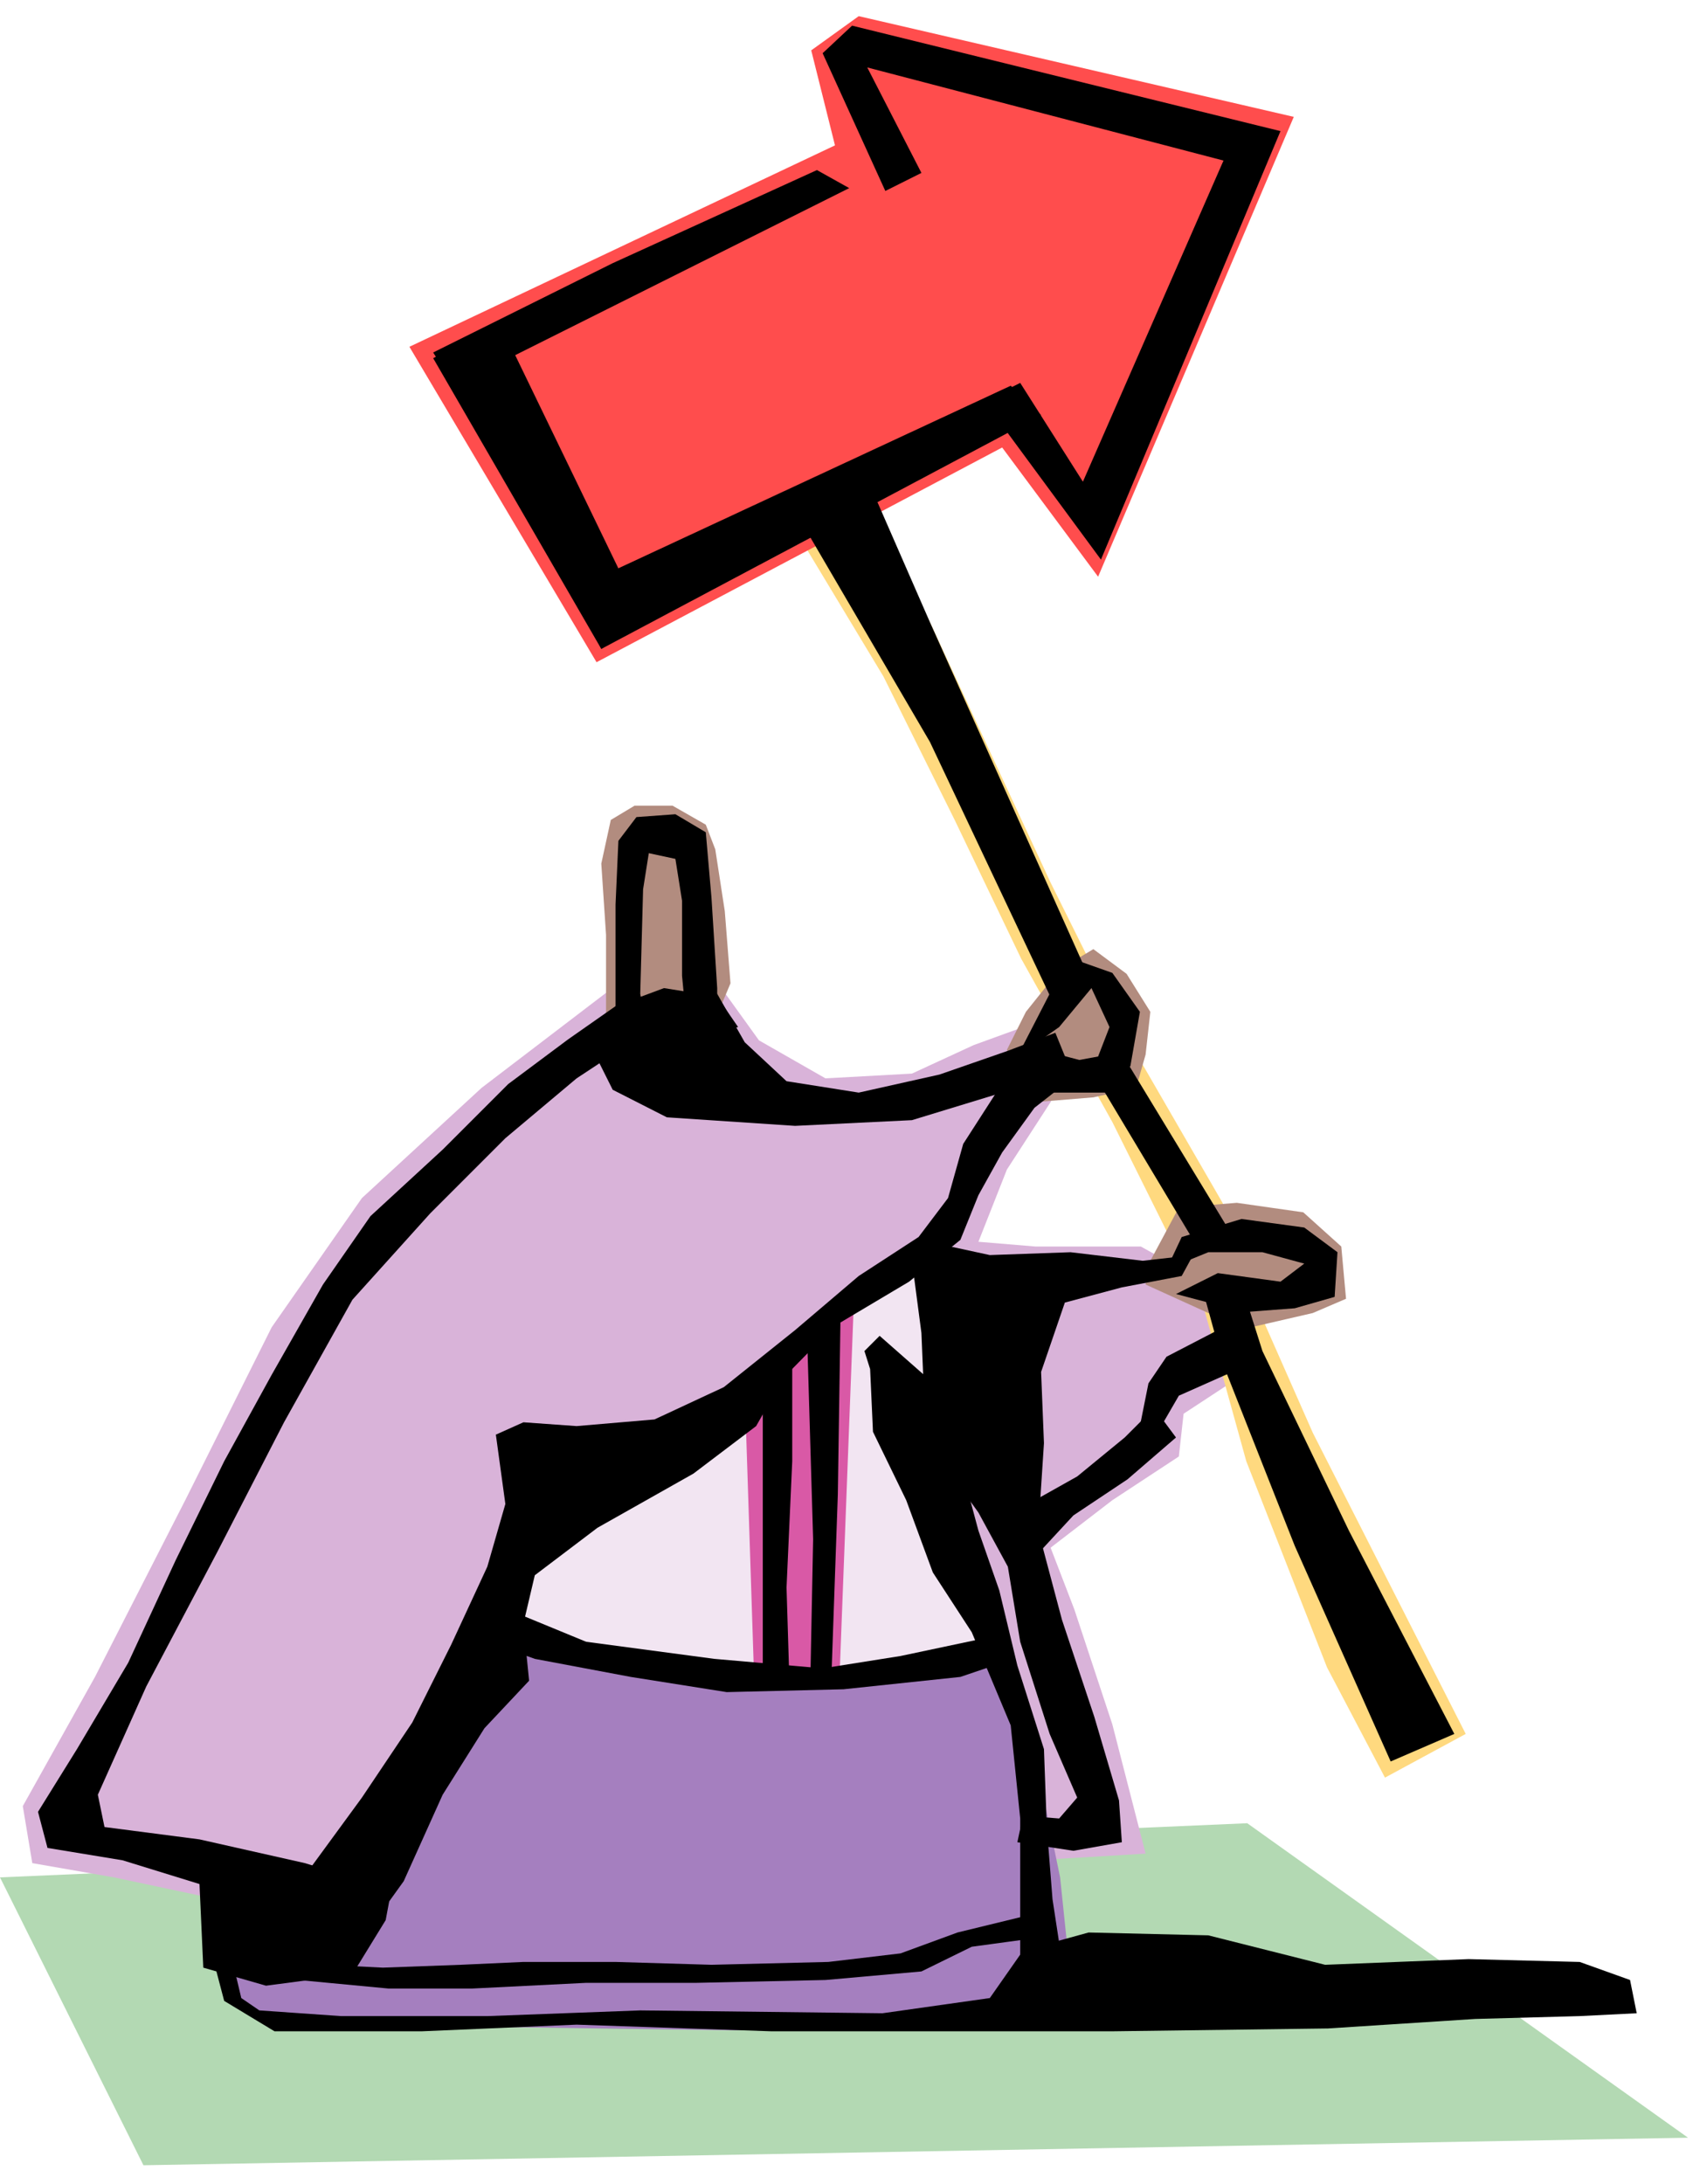 <svg xmlns="http://www.w3.org/2000/svg" width="284.673" height="364.198" fill-rule="evenodd" stroke-linecap="round" preserveAspectRatio="none" viewBox="0 0 1797 2299"><style>.pen1{stroke:none}.brush6{fill:#b28c7f}.brush9{fill:#000}</style><path d="m1777 2250-464-331L0 1976l151 303 1626-29z" class="pen1" style="fill:#b3d9b3"/><path d="m638 1045-131 100-126 116-95 136-91 182-95 186-76 136 10 60 86 15 146 31 940-56-35-136-40-121-25-65 65-50 70-46 5-45 61-40 10-76-71-35-45-25h-111l-60-5 30-76 46-71 15-40-41-40-55 20-65 30-91 5-70-40-36-50H638z" class="pen1" style="fill:#d9b3d9"/><path d="m517 1720 156 30 236 10 141-20 40 110 26 126 10 96-66 55-287 10-286-4H286l-51-41-15-75 96 10 201-307z" class="pen1" style="fill:#a57fbf"/><path d="m562 1558-50 141 70 31 146 35h141l126-15 50-10-35-111v-146l-30-171-116 75-121 111-181 60z" class="pen1" style="fill:#f2e5f2"/><path d="m784 1463 10 307 90-10 15-393-115 96z" class="pen1" style="fill:#d959a6"/><path d="M638 1075v-91l-5-75 10-46 25-15h40l35 20 10 26 10 65 6 76-21 50-110-10z" class="pen1 brush6"/><path d="m839 561 91 151 75 151 70 146 96 172 95 191 46 166 85 217 61 116 85-46-161-317-60-136-35-106-96-166-85-171-126-272-71-146-70 50z" class="pen1" style="fill:#ffd97f"/><path d="M879 153 431 365l197 332 427-226 101 136 206-484L904 17l-50 36 25 100z" class="pen1" style="fill:#ff4d4d"/><path d="m1060 1105 20-40 36-45 35-21 35 26 25 40-5 45-10 35-45 10-61 5-30-55zm151 222 30-56 61-5 70 10 40 36 5 55-35 15-65 15-45-15-66-30 5-25z" class="pen1 brush6"/><path d="m860 179-215 98-189 94 22 35 416-208-34-19zm204 227L604 620l29 63 463-246-32-31z" class="pen1 brush9"/><path d="m526 340 151 312-44 31-177-306 70-37zm406-139L866 56l31-29 451 111-189 451-123-167 38-19 66 104 148-338-375-98 57 111-38 19zm-91 344 138 236 139 294 25-54-164-366-66-151-72 41z" class="pen1 brush9"/><path d="m1071 1112 34-66 32-34 34 12 29 41-10 57-25 28h-66l19-31 38-7 12-31-19-41-34 41-44 31zm201 259 38 10 53-4 42-12 3-47-35-26-66-9-63 19-16 34 44-18h57l44 12-25 19-66-9-44 22 34 9zm-624-281V952l3-67 19-25 41-3 32 19 6 69 6 95v50h-31l-6-63v-79l-7-44-28-6-6 38-3 110 9 51-35-7z" class="pen1 brush9"/><path d="m1156 1138 100 167 38-10-113-186-25 29zm113 230 19 69 75 190 101 227 67-29-111-214-91-189-19-60-41 6zm-737 325 85 35 135 18 114 10 82-13 104-22 15 25-56 19-123 13-123 3-101-16-101-19-50-18 19-35z" class="pen1 brush9"/><path d="M803 1450v312l28 7-3-98 6-133v-120l-31 32zm82-76-3 199-7 199h-22l3-152-6-202 35-44zm-130-325-56-9-51 19-50 35-63 47-69 69-76 70-50 72-54 95-50 91-51 104-50 108-54 91-41 66 10 38 79 13 81 25 4 88 66 19 91-12 35-57 6-32-91-28-111-25-100-13-7-34 51-114 75-142 70-136 72-129 82-91 79-79 75-63 44-29 126-25-22-32zm322 537 57-32 50-41 31-31 23 31-51 44-57 38-50 54-3-63z" class="pen1 brush9"/><path d="m626 1109 19 38 57 29 135 9 123-6 95-29 69-31-13-32-50 19-72 25-85 19-76-12-44-41-29-51-63 13-66 50z" class="pen1 brush9"/><path d="m321 1974 60-82 53-79 41-82 38-82 19-66-10-73 29-13 56 4 82-7 73-34 75-60 67-57 63-41 31-41 16-57 47-73 50-22 38 10-60 47-34 47-25 45-19 47-54 44-79 47-53 54-29 51-66 50-101 57-66 50-12 51 6 60-47 50-44 70-41 91-41 57-63-63z" class="pen1 brush9"/><path d="m982 1308 60 13 85-3 76 9 53-6-12 22-63 12-60 16-25 73 3 75-6 92 25 94 34 102 26 88 3 44-51 9-59-9 6-28 38 3 19-22-29-67-31-97-13-79-31-57-41-57-16-60-3-72-10-76 22-19zm-639 760 60 3 82-3 66-3h97l101 3 123-3 76-9 60-22 78-19 3 25-66 9-53 26-101 9-136 3H617l-120 6h-88l-95-9 29-16z" class="pen1 brush9"/><path d="m226 2068 10 38 53 32h155l163-7 205 7h359l227-3 155-10 110-3 60-3-7-35-53-19-117-3-151 6-123-31-126-3-69 19-35 50-113 16-255-3-161 6H359l-86-6-19-13-9-38-19 3z" class="pen1 brush9"/><path d="m916 1441 3 66 35 72 28 76 41 63 41 98 10 98v164l47 6-13-85-6-76-3-82-28-88-19-79-22-63-22-82-32-79-50-44-16 16 6 19zm366-41-54 28-19 28-12 60 22-9 22-38 63-28-22-41z" class="pen1 brush9"/></svg>

